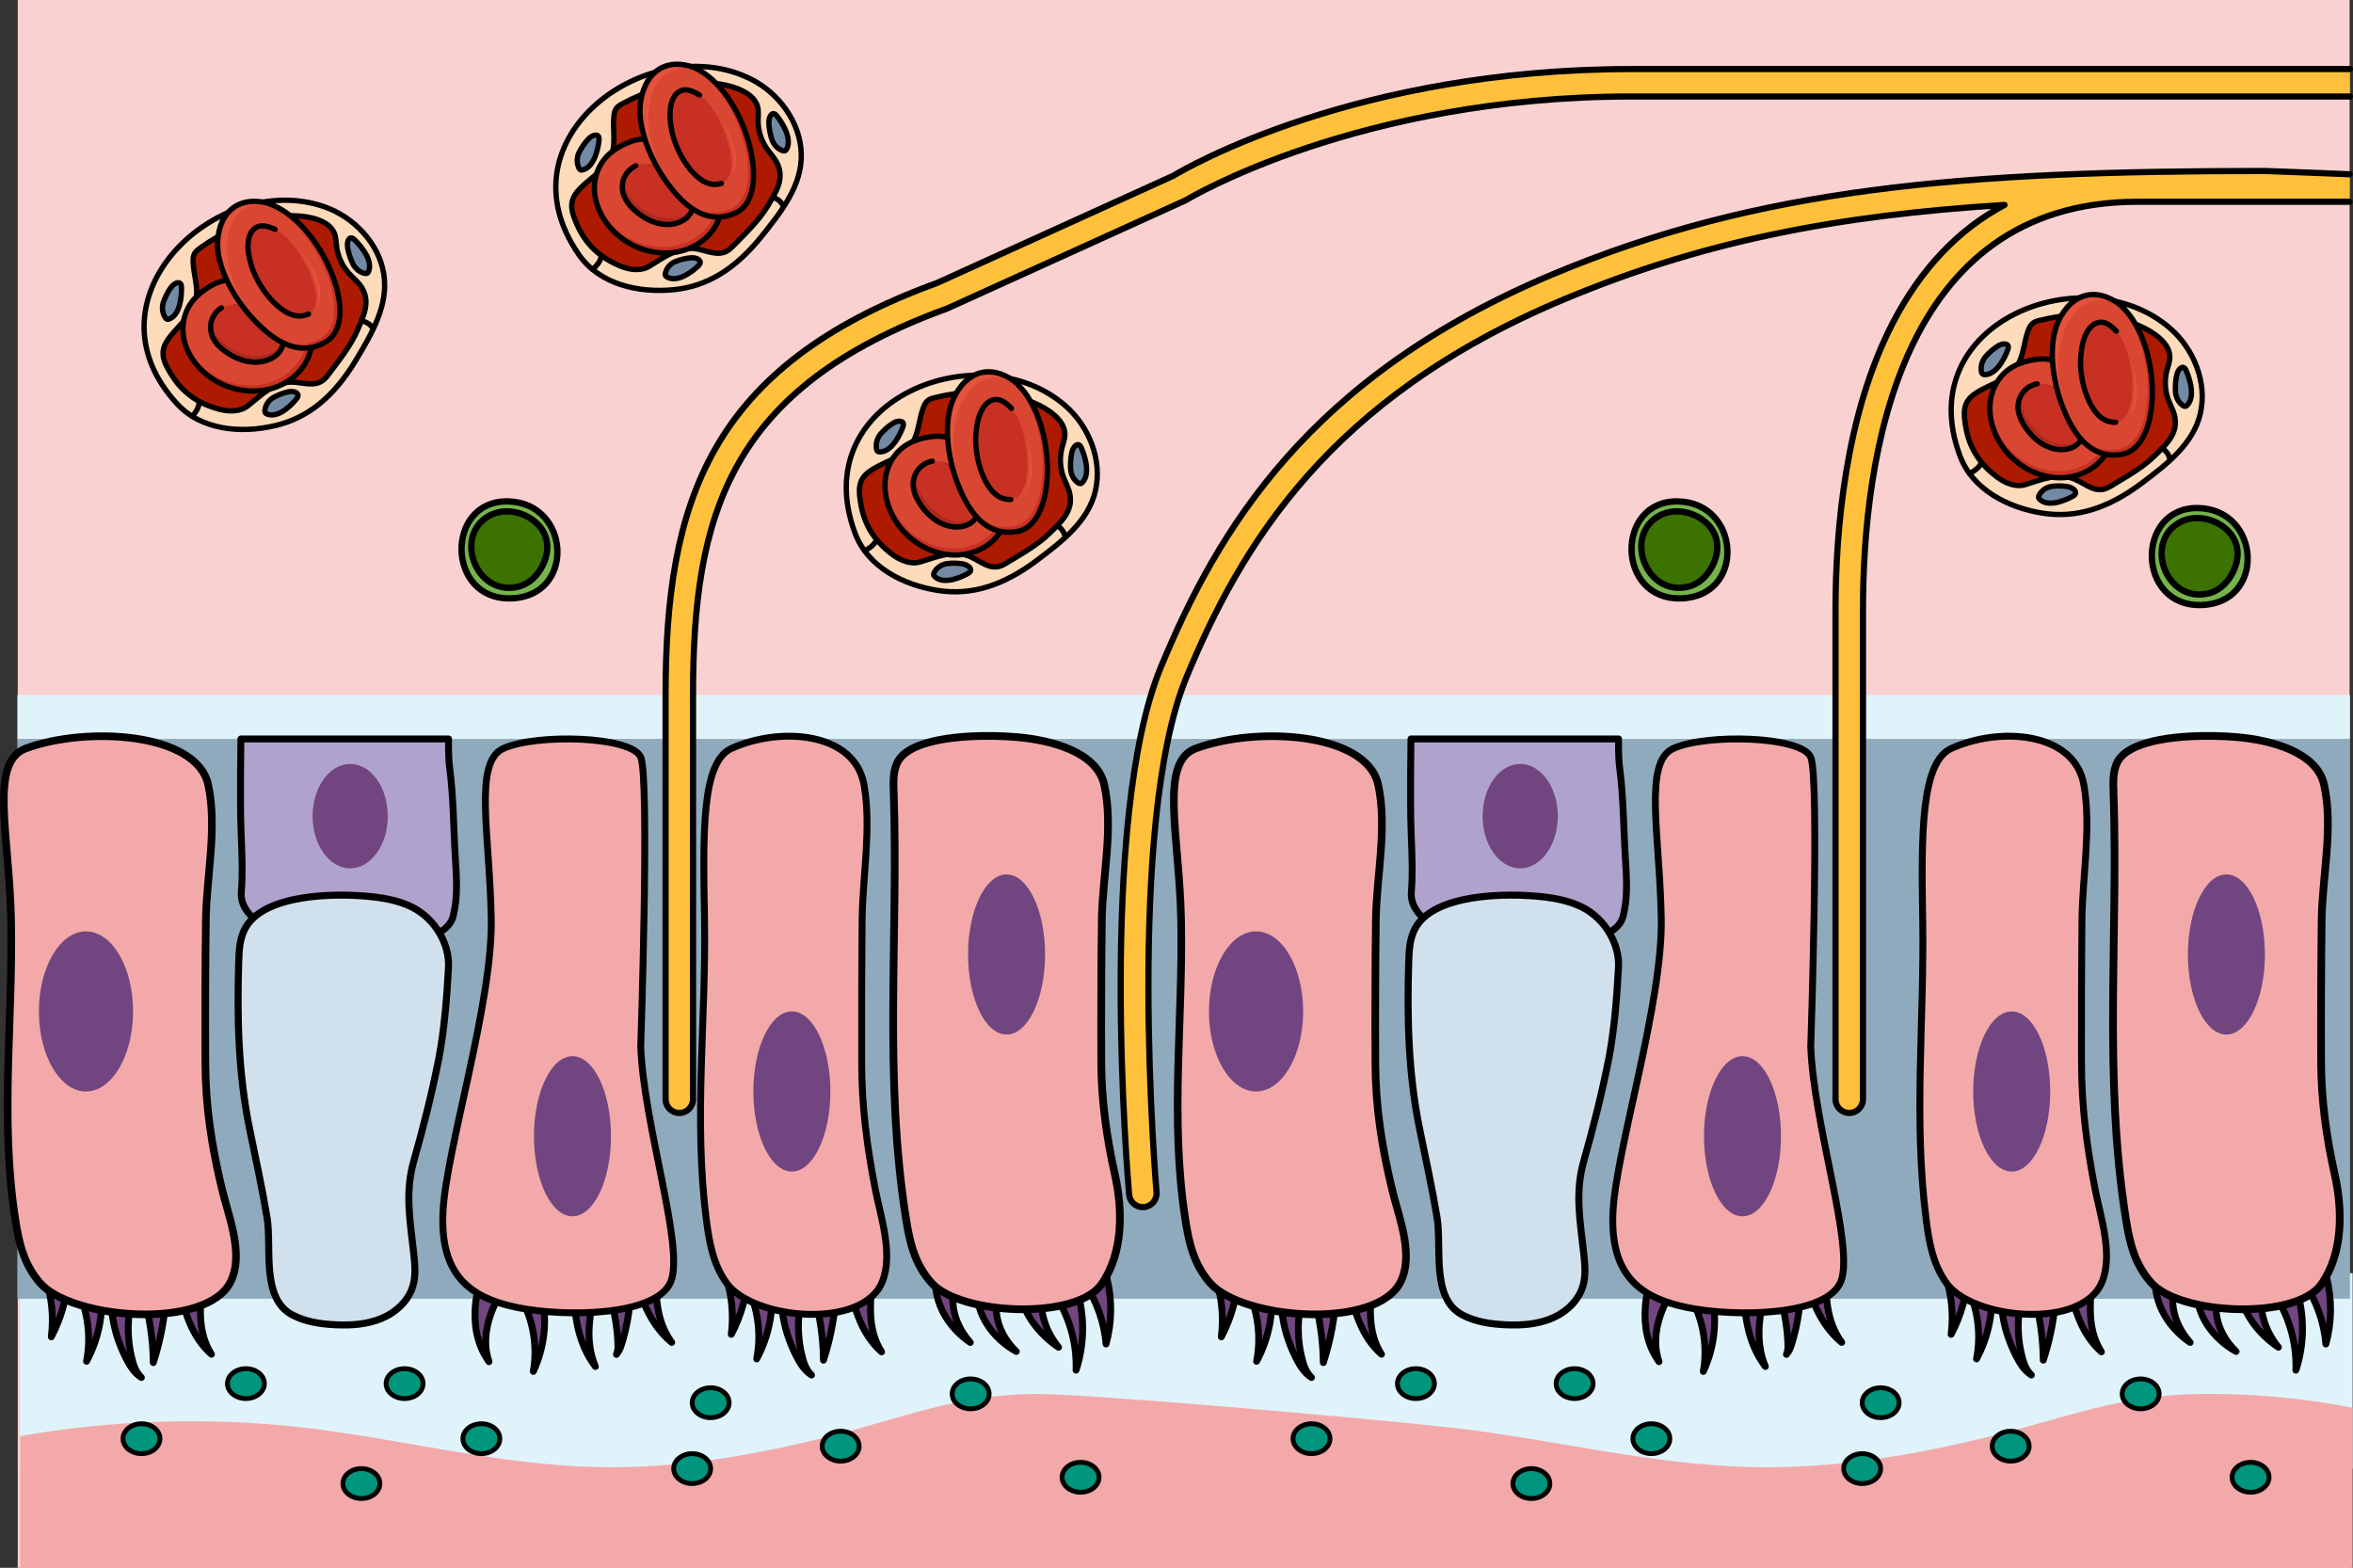 <?xml version="1.0" encoding="utf-8"?>
<!-- Generator: Adobe Illustrator 24.0.1, SVG Export Plug-In . SVG Version: 6.00 Build 0)  -->
<svg version="1.1" id="Camada_1" xmlns="http://www.w3.org/2000/svg" xmlns:xlink="http://www.w3.org/1999/xlink" x="0px" y="0px"
	 width="380.64px" height="253.63px" viewBox="0 0 380.64 253.63" enable-background="new 0 0 380.64 253.63" xml:space="preserve">
<rect x="0" y="0" width="380.64" height="253.63" fill="#333333" stroke="none"/>
<g>
	<rect x="2.87" fill="#F9D1D1" width="377.22" height="253.63"/>
	<rect x="3.26" y="205.96" fill="#E0F3FA" width="377.32" height="31.62"/>
	<path fill="#F3A9AA" d="M355.83,225.5c-12.77,0.16-21.9,3.91-33.23,6.71c-12.69,3.14-25.82,5.47-39.61,5.11
		c-16.65-0.44-32.42-4.65-48.83-6.44c-14.18-1.54-58.82-5.48-66.98-5.38c-12.45,0.16-21.35,3.91-32.41,6.71
		c-12.37,3.14-25.18,5.47-38.62,5.11c-16.23-0.44-31.61-4.65-47.62-6.44c-15.01-1.67-30.59-1.16-45.27,1.45v21.31h184.48h3.57
		h189.27v-25.9C372.59,226.17,364.2,225.39,355.83,225.5z"/>
	<rect x="2.82" y="112.43" fill="#E0F3FA" width="377.32" height="7.12"/>
	<rect x="2.82" y="119.54" fill="#8FAABC" width="377.32" height="90.56"/>
	<g>
		<g>
			<g>
				<g>
					
						<path fill="#714580" stroke="#000000" stroke-width="1.112" stroke-linecap="round" stroke-linejoin="round" stroke-miterlimit="10" d="
						M87.28,208.08c1.4,4.69,0.97,9.55-1.01,13.78c0.79-4.48-0.17-8.99-2.49-12.78c-0.46-0.75-0.08-1.65,0.85-2.02
						c0.92-0.37,2.04-0.06,2.5,0.68c0.06,0.1,0.11,0.2,0.14,0.31L87.28,208.08z"/>
					
						<path fill="#714580" stroke="#000000" stroke-width="1.112" stroke-linecap="round" stroke-linejoin="round" stroke-miterlimit="10" d="
						M80.84,209.59c-0.46,0.7-0.9,1.59-1.24,2.44c-0.34,0.87-0.61,1.76-0.79,2.67c-0.2,0.91-0.25,1.83-0.23,2.77
						c0.02,0.94,0.23,1.87,0.52,2.81c-0.57-0.84-1.1-1.73-1.43-2.68c-0.34-0.95-0.6-1.93-0.71-2.93c-0.12-1-0.15-2.01-0.09-3.02
						c0.07-1.03,0.19-1.99,0.5-3.1c0.23-0.82,1.23-1.33,2.24-1.14c1.01,0.18,1.64,0.99,1.41,1.81
						C80.98,209.34,80.92,209.47,80.84,209.59z"/>
					
						<path fill="#714580" stroke="#000000" stroke-width="1.112" stroke-linecap="round" stroke-linejoin="round" stroke-miterlimit="10" d="
						M96.52,208.18c-0.59,2.13-1.07,4.26-1.2,6.42c-0.13,2.15,0.1,4.35,0.99,6.46c-1.45-1.9-2.35-4.11-2.84-6.36
						c-0.5-2.26-0.63-4.57-0.64-6.83l0-0.01c-0.01-0.83,0.83-1.51,1.86-1.52c1.03,0,1.87,0.67,1.88,1.5
						C96.57,207.96,96.55,208.07,96.52,208.18z"/>
					
						<path fill="#714580" stroke="#000000" stroke-width="1.112" stroke-linecap="round" stroke-linejoin="round" stroke-miterlimit="10" d="
						M101.53,207.72c0.06,0.09,0.12,0.18,0.16,0.28l0.05,0.12l0.01,0.03l0.02,0.1l0.04,0.2l0.06,0.4c0.03,0.26,0.05,0.52,0.06,0.78
						c0.01,0.51-0.02,0.99-0.07,1.46c-0.09,0.92-0.23,1.84-0.4,2.75c-0.17,0.91-0.38,1.8-0.63,2.69c-0.27,0.86-0.45,1.82-1.11,2.57
						c0.37-0.85,0.22-1.74,0.19-2.64c-0.06-0.89-0.16-1.77-0.3-2.65c-0.14-0.88-0.31-1.75-0.53-2.6c-0.11-0.42-0.22-0.83-0.37-1.21
						c-0.07-0.19-0.15-0.37-0.24-0.54l-0.14-0.25l-0.07-0.12l-0.04-0.06l-0.01-0.01l0.03,0.09c0.03,0.07,0.07,0.14,0.12,0.2
						c-0.54-0.7-0.28-1.63,0.59-2.07C99.84,206.8,100.98,207.01,101.53,207.72z"/>
					
						<path fill="#714580" stroke="#000000" stroke-width="1.112" stroke-linecap="round" stroke-linejoin="round" stroke-miterlimit="10" d="
						M106.09,205.28c-0.02,2.07-0.02,4.1,0.29,6.1c0.31,1.99,0.96,3.98,2.28,5.78c-1.81-1.48-3.13-3.41-4.07-5.41
						c-0.95-2.01-1.58-4.1-2.18-6.13c-0.24-0.81,0.38-1.63,1.38-1.82s2.01,0.31,2.25,1.12
						C106.07,205.04,106.09,205.17,106.09,205.28z"/>
					
						<path fill="#714580" stroke="#000000" stroke-width="1.112" stroke-linecap="round" stroke-linejoin="round" stroke-miterlimit="10" d="
						M121.02,205.94c-0.15,3.5-1.11,6.87-2.72,9.92c0.42-3.3,0.06-6.57-0.97-9.6c-0.28-0.81,0.31-1.65,1.31-1.87
						c1-0.22,2.03,0.25,2.31,1.06c0.05,0.15,0.07,0.3,0.07,0.45L121.02,205.94z"/>
					
						<path fill="#714580" stroke="#000000" stroke-width="1.112" stroke-linecap="round" stroke-linejoin="round" stroke-miterlimit="10" d="
						M124.76,208.02c0.44,4.14-0.43,8.22-2.35,11.81c0.74-3.86,0.25-7.75-1.28-11.19c-0.35-0.79,0.16-1.65,1.13-1.94
						c0.97-0.28,2.04,0.13,2.39,0.92c0.05,0.12,0.09,0.25,0.1,0.37L124.76,208.02z"/>
					
						<path fill="#714580" stroke="#000000" stroke-width="1.112" stroke-linecap="round" stroke-linejoin="round" stroke-miterlimit="10" d="
						M130.09,208.58c-0.71,2.23-1.03,4.58-0.91,6.96c0.06,1.19,0.22,2.38,0.51,3.57c0.28,1.18,0.61,2.37,1.59,3.33
						c-1.21-0.77-1.9-1.98-2.48-3.11c-0.59-1.15-1.07-2.34-1.46-3.56c-0.76-2.45-1.08-5.02-0.92-7.62l0-0.01
						c0.05-0.83,0.93-1.47,1.95-1.43c1.03,0.04,1.82,0.75,1.77,1.58C130.14,208.38,130.12,208.49,130.09,208.58z"/>
					
						<path fill="#714580" stroke="#000000" stroke-width="1.112" stroke-linecap="round" stroke-linejoin="round" stroke-miterlimit="10" d="
						M135.29,208.8c-0.19,3.85-0.9,7.62-2.08,11.24c-0.05-3.74-0.6-7.43-1.62-10.97c-0.23-0.81,0.39-1.63,1.4-1.82
						c1.01-0.19,2.01,0.32,2.25,1.13c0.04,0.13,0.05,0.27,0.05,0.4L135.29,208.8z"/>
					
						<path fill="#714580" stroke="#000000" stroke-width="1.112" stroke-linecap="round" stroke-linejoin="round" stroke-miterlimit="10" d="
						M141.02,207.68c-0.15,1.9-0.29,3.76-0.13,5.61c0.15,1.84,0.62,3.69,1.72,5.4c-1.61-1.41-2.75-3.22-3.53-5.09
						c-0.79-1.88-1.28-3.82-1.75-5.71c-0.2-0.82,0.45-1.62,1.46-1.78c1.01-0.17,2,0.36,2.2,1.18
						C141.02,207.41,141.03,207.55,141.02,207.68z"/>
					
						<path fill="#714580" stroke="#000000" stroke-width="1.112" stroke-linecap="round" stroke-linejoin="round" stroke-miterlimit="10" d="
						M11.02,206.34c-0.15,3.5-1.11,6.87-2.72,9.92c0.42-3.3,0.06-6.57-0.97-9.6c-0.28-0.81,0.31-1.65,1.31-1.87
						c1-0.22,2.03,0.25,2.31,1.06c0.05,0.15,0.07,0.3,0.07,0.45L11.02,206.34z"/>
					
						<path fill="#714580" stroke="#000000" stroke-width="1.112" stroke-linecap="round" stroke-linejoin="round" stroke-miterlimit="10" d="
						M16.35,208.41c0.44,4.14-0.43,8.22-2.35,11.81c0.74-3.86,0.25-7.75-1.28-11.19c-0.35-0.79,0.16-1.65,1.13-1.94
						c0.97-0.28,2.04,0.13,2.39,0.92c0.05,0.12,0.09,0.25,0.1,0.37L16.35,208.41z"/>
					
						<path fill="#714580" stroke="#000000" stroke-width="1.112" stroke-linecap="round" stroke-linejoin="round" stroke-miterlimit="10" d="
						M21.68,208.98c-0.71,2.23-1.03,4.58-0.91,6.96c0.06,1.19,0.22,2.38,0.51,3.57c0.28,1.18,0.61,2.37,1.59,3.33
						c-1.21-0.77-1.9-1.98-2.48-3.11c-0.59-1.15-1.07-2.34-1.46-3.56c-0.76-2.45-1.08-5.02-0.92-7.62l0-0.01
						c0.05-0.83,0.93-1.47,1.95-1.43s1.82,0.75,1.77,1.58C21.74,208.77,21.71,208.88,21.68,208.98z"/>
					
						<path fill="#714580" stroke="#000000" stroke-width="1.112" stroke-linecap="round" stroke-linejoin="round" stroke-miterlimit="10" d="
						M26.88,209.19c-0.19,3.85-0.9,7.62-2.08,11.24c-0.05-3.74-0.6-7.43-1.62-10.97c-0.23-0.81,0.39-1.63,1.4-1.82
						c1.01-0.19,2.01,0.32,2.25,1.13c0.04,0.13,0.05,0.27,0.05,0.4L26.88,209.19z"/>
					
						<path fill="#714580" stroke="#000000" stroke-width="1.112" stroke-linecap="round" stroke-linejoin="round" stroke-miterlimit="10" d="
						M32.62,208.07c-0.15,1.9-0.29,3.76-0.13,5.61c0.15,1.84,0.62,3.69,1.72,5.4c-1.61-1.41-2.75-3.22-3.53-5.09
						c-0.79-1.88-1.28-3.82-1.75-5.71c-0.2-0.82,0.45-1.62,1.46-1.78c1.01-0.17,2,0.36,2.2,1.18
						C32.62,207.81,32.63,207.94,32.62,208.07z"/>
					
						<path fill="#714580" stroke="#000000" stroke-width="1.112" stroke-linecap="round" stroke-linejoin="round" stroke-miterlimit="10" d="
						M155.17,206.79c-0.48,0.31-0.82,1.13-0.94,2.07c-0.15,0.92-0.12,1.88,0.02,2.83c0.31,1.91,1.23,3.82,2.71,5.48
						c-1.93-1.32-3.51-3.08-4.5-5.09c-0.49-1.01-0.85-2.08-1.02-3.19c-0.15-1.07-0.29-2.39,0.65-3.79l0.18-0.26
						c0.51-0.75,1.67-1.03,2.6-0.62c0.93,0.41,1.27,1.35,0.77,2.11C155.53,206.51,155.36,206.67,155.17,206.79z"/>
					
						<path fill="#714580" stroke="#000000" stroke-width="1.112" stroke-linecap="round" stroke-linejoin="round" stroke-miterlimit="10" d="
						M161.66,208.69c-1.2,3.12-0.29,7.05,2.74,9.94c-3.85-2.14-6.55-6.04-6.41-10.37l0-0.06c0.03-0.84,0.89-1.5,1.92-1.48
						c1.04,0.02,1.85,0.72,1.83,1.56C161.74,208.42,161.71,208.57,161.66,208.69z"/>
					
						<path fill="#714580" stroke="#000000" stroke-width="1.112" stroke-linecap="round" stroke-linejoin="round" stroke-miterlimit="10" d="
						M168.59,208.85c-0.51,2.97,0.37,6.29,2.65,9.1c-3.19-2.14-5.58-5.33-6.35-9.01l-0.01-0.05c-0.17-0.83,0.52-1.61,1.54-1.75
						c1.02-0.14,1.99,0.42,2.17,1.25C168.61,208.54,168.62,208.7,168.59,208.85z"/>
					
						<path fill="#714580" stroke="#000000" stroke-width="1.112" stroke-linecap="round" stroke-linejoin="round" stroke-miterlimit="10" d="
						M174.12,208.33c1.4,4.48,1.34,9.1-0.05,13.32c0.16-4.36-1.09-8.63-3.43-12.28c-0.48-0.74-0.12-1.65,0.8-2.04
						s2.04-0.1,2.52,0.65c0.07,0.1,0.12,0.21,0.15,0.32L174.12,208.33z"/>
					
						<path fill="#714580" stroke="#000000" stroke-width="1.112" stroke-linecap="round" stroke-linejoin="round" stroke-miterlimit="10" d="
						M179.05,206.7c0.89,3.63,0.82,7.31-0.13,10.72c-0.29-3.49-1.48-6.83-3.38-9.74c-0.48-0.74-0.13-1.66,0.79-2.05
						c0.92-0.39,2.05-0.11,2.53,0.64c0.08,0.13,0.14,0.27,0.18,0.4L179.05,206.7z"/>
				</g>
			</g>
			
				<path fill="#F3A9AA" stroke="#000000" stroke-width="1.112" stroke-linecap="round" stroke-linejoin="round" stroke-miterlimit="10" d="
				M81.43,121.08c5.36-2.43,20.75-2.01,22.22,1.41c1.47,3.42,0,46.82,0,46.82c0.49,12.86,7.08,32.35,4.88,37.98
				c-2.2,5.63-17.09,5.83-24.91,4.22c-7.81-1.61-12.45-5.43-11.96-15.47c0.49-10.05,8.06-33.76,7.81-47.43
				C79.23,134.95,76.54,123.29,81.43,121.08z"/>
			<ellipse fill="#714580" cx="92.61" cy="183.81" rx="6.23" ry="12.95"/>
			
				<path fill="#F3A9AA" stroke="#000000" stroke-width="1.112" stroke-linecap="round" stroke-linejoin="round" stroke-miterlimit="10" d="
				M118.32,121.08c8.05-3.64,19.95-2.6,21.45,5.87c1.23,6.96-0.24,14.92-0.31,21.96c-0.07,7.67-0.09,15.34-0.07,23
				c0.02,7.14,0.83,13.38,2.18,20.37c0.87,4.5,2.95,10.5,1.18,15.01c-3.09,7.9-20.93,6.2-25.19,0.3c-2.24-3.09-2.85-6.76-3.3-10.32
				c-2.08-16.31,0-32.42-0.29-48.66C113.73,134.95,113.44,123.29,118.32,121.08z"/>
			<ellipse fill="#714580" cx="128.1" cy="176.57" rx="6.23" ry="12.95"/>
			
				<path fill="#F3A9AA" stroke="#000000" stroke-width="1.246" stroke-linecap="round" stroke-linejoin="round" stroke-miterlimit="10" d="
				M148.15,120.83c4.52-2.02,12.42-1.93,16.32-1.59c5.73,0.49,12.99,2.46,14.16,7.71c1.55,6.96-0.31,14.92-0.39,21.96
				c-0.09,7.67-0.12,15.34-0.09,23c0.03,6.07,0.86,12.1,2.2,18.06c1.26,5.62,1.43,12.64-2.15,17.77
				c-4.12,5.89-22.81,4.98-27.47-0.16c-2.81-3.09-3.58-6.76-4.15-10.32c-3.67-22.96-1.22-46.06-2.01-69.09
				c-0.05-1.52-0.11-3.07,0.45-4.51C145.49,122.43,146.63,121.51,148.15,120.83z"/>
			
				<path fill="#F3A9AA" stroke="#000000" stroke-width="1.23" stroke-linecap="round" stroke-linejoin="round" stroke-miterlimit="10" d="
				M4.17,121.08c9.85-3.64,27.67-2.6,29.51,5.87c1.51,6.96-0.3,14.92-0.38,21.96c-0.09,7.67-0.12,15.34-0.08,23
				c0.03,7.14,1.01,13.38,2.67,20.37c1.07,4.5,3.6,10.5,1.45,15.01c-3.78,7.9-25.6,6.2-30.82,0.3c-2.74-3.09-3.49-6.76-4.04-10.32
				c-2.54-16.31-0.33-32.42-0.69-48.66C1.49,134.95-1.8,123.29,4.17,121.08z"/>
			<ellipse fill="#714580" cx="162.83" cy="154.41" rx="6.23" ry="12.95"/>
			
				<path fill="#AFA2CD" stroke="#000000" stroke-width="1.112" stroke-linecap="round" stroke-linejoin="round" stroke-miterlimit="10" d="
				M39.05,135.85c0.11,2.84,0.22,5.67-0.01,8.46c-0.17,1.99,1.12,3.82,3.04,5c2.51,1.54,4.63,0.73,7.52,0.35
				c2.71-0.36,5.56-0.08,8.08,0.79c1.29,0.45,2.5,1.04,3.82,1.43c3.81,1.1,10.85,0.07,11.8-3.65c0.77-3,0.57-6.1,0.38-9.16
				c-0.32-4.98-0.3-9.98-0.95-14.94c-0.23-1.73-0.17-4.59-0.17-4.59H38.97c0,0-0.15,10.48,0.01,14.47
				C39,134.62,39.03,135.23,39.05,135.85z"/>
			<ellipse fill="#714580" cx="56.65" cy="132.03" rx="6.08" ry="8.44"/>
			
				<path fill="#D0E0ED" stroke="#000000" stroke-width="1.137" stroke-linecap="round" stroke-linejoin="round" stroke-miterlimit="10" d="
				M58.07,214.21c1.24-0.15,2.46-0.43,3.62-0.91c2.34-0.97,4.4-2.85,5.11-5.28c0.5-1.71,0.31-3.53,0.12-5.29
				c-0.58-5.3-1.44-9.82,0.02-14.93c1.56-5.46,2.97-11.11,4.07-16.68c0.9-4.79,1.27-9.8,1.54-14.6c0.21-3.71-2.1-7.87-5.89-9.77
				c-1.92-0.96-4.14-1.42-6.35-1.67c-5.95-0.67-17.44-0.5-20.57,4.96c-0.96,1.67-1.06,3.59-1.12,5.44
				c-0.28,9.1-0.09,18.08,1.74,27.06c0.98,4.82,2.05,9.63,2.85,14.49c0.78,4.71-1.02,12.98,4.05,15.67c2.13,1.13,4.58,1.5,6.98,1.61
				C55.5,214.37,56.8,214.36,58.07,214.21z"/>
			<ellipse fill="#714580" cx="13.91" cy="163.62" rx="7.62" ry="12.95"/>
		</g>
		
			<ellipse fill="#00957D" stroke="#000000" stroke-width="0.778" stroke-linecap="round" stroke-linejoin="round" stroke-miterlimit="10" cx="135.99" cy="233.95" rx="2.99" ry="2.42"/>
		
			<ellipse fill="#00957D" stroke="#000000" stroke-width="0.778" stroke-linecap="round" stroke-linejoin="round" stroke-miterlimit="10" cx="111.97" cy="237.58" rx="2.99" ry="2.42"/>
		
			<ellipse fill="#00957D" stroke="#000000" stroke-width="0.778" stroke-linecap="round" stroke-linejoin="round" stroke-miterlimit="10" cx="58.46" cy="240" rx="2.99" ry="2.42"/>
		
			<ellipse fill="#00957D" stroke="#000000" stroke-width="0.778" stroke-linecap="round" stroke-linejoin="round" stroke-miterlimit="10" cx="77.87" cy="232.74" rx="2.99" ry="2.42"/>
		
			<ellipse fill="#00957D" stroke="#000000" stroke-width="0.778" stroke-linecap="round" stroke-linejoin="round" stroke-miterlimit="10" cx="39.78" cy="223.83" rx="2.99" ry="2.42"/>
		
			<ellipse fill="#00957D" stroke="#000000" stroke-width="0.778" stroke-linecap="round" stroke-linejoin="round" stroke-miterlimit="10" cx="65.45" cy="223.83" rx="2.99" ry="2.42"/>
		
			<ellipse fill="#00957D" stroke="#000000" stroke-width="0.778" stroke-linecap="round" stroke-linejoin="round" stroke-miterlimit="10" cx="114.96" cy="226.92" rx="2.99" ry="2.42"/>
		
			<ellipse fill="#00957D" stroke="#000000" stroke-width="0.778" stroke-linecap="round" stroke-linejoin="round" stroke-miterlimit="10" cx="157.02" cy="225.49" rx="2.99" ry="2.42"/>
		
			<ellipse fill="#00957D" stroke="#000000" stroke-width="0.778" stroke-linecap="round" stroke-linejoin="round" stroke-miterlimit="10" cx="174.8" cy="238.98" rx="2.99" ry="2.42"/>
		
			<ellipse fill="#00957D" stroke="#000000" stroke-width="0.778" stroke-linecap="round" stroke-linejoin="round" stroke-miterlimit="10" cx="22.89" cy="232.74" rx="2.99" ry="2.42"/>
		<g>
			
				<path fill="#75B34B" stroke="#000000" stroke-width="1.025" stroke-linecap="round" stroke-linejoin="round" stroke-miterlimit="10" d="
				M82.67,96.8c10.5-0.3,9.66-15.49-0.52-15.69C72.04,80.92,72.12,97.1,82.67,96.8z"/>
			
				<path fill="#3B7200" stroke="#000000" stroke-width="1.025" stroke-linecap="round" stroke-linejoin="round" stroke-miterlimit="10" d="
				M83.84,94.91c1.4-0.34,2.57-1.29,3.36-2.45c1.82-2.67,1.94-5.88-0.66-8.07c-1.96-1.66-4.98-2.23-7.3-1.01
				C73.29,86.51,76.92,96.57,83.84,94.91z"/>
		</g>
		<g>
			
				<path fill="#FEDBBB" stroke="#000000" stroke-width="0.86" stroke-linecap="round" stroke-linejoin="round" stroke-miterlimit="10" d="
				M28.58,65.26c3.97,4.36,10.39,4.89,15.91,3.6c5.3-1.24,9.51-4.65,13.06-10.56c2.57-4.28,5.35-8.94,4.53-14
				c-0.82-5.03-4.9-9.21-9.6-10.85C35.26,27.44,13,48.17,28.58,65.26z"/>
			
				<path fill="#AE1A00" stroke="#000000" stroke-width="0.86" stroke-linecap="round" stroke-linejoin="round" stroke-miterlimit="10" d="
				M52.26,61.52c0.25-0.19,0.49-0.43,0.72-0.74c1.71-2.3,3.76-4.78,4.88-7.44c0.93-2.21,2.13-4.53,0.62-6.89
				c-0.56-0.88-1.41-1.52-2.1-2.3c-1.03-1.17-1.72-2.66-1.92-4.21c-0.1-0.74-0.09-1.5-0.37-2.2c-0.34-0.83-1.05-1.45-1.83-1.84
				c-2.23-1.12-5.27-1.13-7.65-0.85c-4.36,0.5-8.75,2.54-12.27,5.1c-0.34,0.25-0.68,0.52-0.88,0.89c-0.2,0.38-0.23,0.84-0.22,1.28
				c0.05,2.04,0.87,4.1,0.48,6.09c-0.28,1.42-1.17,2.62-2.11,3.67c-0.94,1.06-1.98,2.04-2.71,3.28c-1.08,1.85-0.33,3.33,0.7,5.04
				c1.87,3.12,4.47,4.92,7.89,5.81c1.55,0.41,3.35,0.44,4.64-0.58c1.1-0.87,2.13-1.83,3.31-2.59c1.18-0.75,2.54-1.29,3.94-1.22
				C49.19,61.92,50.87,62.56,52.26,61.52z"/>
			<g>
				<g>
					<g>
						<path fill-rule="evenodd" clip-rule="evenodd" fill="#D94732" d="M42.33,46.64c-2.69-1.09-5.02-1.95-7.58-0.74
							c-2.07,1.05-4.06,2.63-4.82,5.1c-1.73,5.49,3.32,11.72,10.14,12.23c6.81,0.51,11.05-4.85,10.26-9.06
							C49.18,50.31,47.54,49.14,42.33,46.64L42.33,46.64z"/>
						<path fill-rule="evenodd" clip-rule="evenodd" fill="#C83024" d="M49.94,54.34c-0.46-1.35-0.87-2.35-1.59-3.21
							c0.51,0.72,0.78,1.52,1.12,2.56c0.76,4.03-3.37,9.12-9.78,8.61c-3.36-0.19-6.3-1.9-8.08-4.27c1.75,2.59,4.85,4.68,8.55,4.92
							C46.58,63.46,50.66,58.31,49.94,54.34L49.94,54.34z"/>
						<path fill-rule="evenodd" clip-rule="evenodd" fill="#C83024" d="M45,52.66c2.76,4.14-2.13,7.6-7.31,4.86
							c-5.18-2.74-3.67-6.56-1.87-7.7C38.15,48.28,43.21,50.29,45,52.66L45,52.66z"/>
						<path fill-rule="evenodd" clip-rule="evenodd" fill="#AE291D" d="M45.75,55.1c-0.79,2.29-4.2,3.44-7.91,1.5
							c-2.75-1.45-3.61-3.22-3.54-4.68c-0.51,1.69,0.04,3.88,3.39,5.59C41.81,59.75,45.73,58.03,45.75,55.1L45.75,55.1z"/>
						<path fill-rule="evenodd" clip-rule="evenodd" fill="#AE291D" d="M43.76,51.3c-1.55-1.46-4.75-2.38-6.39-1.97
							C38.84,49.54,41.92,50.16,43.76,51.3L43.76,51.3z"/>
						
							<path fill="none" stroke="#000000" stroke-width="0.86" stroke-linecap="round" stroke-linejoin="round" stroke-miterlimit="10" d="
							M35.81,49.8L35.81,49.8c-0.9,0.57-1.79,1.73-1.74,3.2c0.01,1.29,0.64,3.02,3.6,4.62c3.22,1.69,6.11,0.94,7.39-0.52
							c1.06-1.19,0.99-2.84-0.06-4.46l0,0"/>
						
							<path fill="none" stroke="#000000" stroke-width="0.86" stroke-linecap="round" stroke-linejoin="round" stroke-miterlimit="10" d="
							M42.33,46.64c-2.69-1.09-5.02-1.95-7.58-0.74c-2.07,1.05-4.06,2.63-4.82,5.1c-1.73,5.49,3.32,11.72,10.14,12.23
							c6.81,0.51,11.05-4.85,10.26-9.06C49.18,50.31,47.54,49.14,42.33,46.64L42.33,46.64z"/>
					</g>
					<g>
						<path fill-rule="evenodd" clip-rule="evenodd" fill="#D94732" d="M43.12,32.8c-4.77-1.1-7.57,1.65-7.9,6.04
							c-0.33,4.4,2.87,10.11,6.87,13.91c4.73,4.52,8.32,4.06,10.91,2.34C58.5,51.26,51.76,35.42,43.12,32.8L43.12,32.8z"/>
						<path fill-rule="evenodd" clip-rule="evenodd" fill="#C83024" d="M43.78,33.4c7.77,3.64,13.38,17.65,8.41,21.12
							c-1.7,1.1-3.67,1.65-6.2,0.73c2.87,1.32,5.09,0.72,6.83-0.45C58.08,51.21,51.87,36.46,43.78,33.4L43.78,33.4z"/>
						<path opacity="0.4" fill-rule="evenodd" clip-rule="evenodd" fill="#F9654C" d="M42.21,52.27c-3.87-3.63-5.82-8.98-5.52-13.11
							c0.29-3.27,1.94-5.74,4.91-6.08c-3.61-0.13-5.63,2.41-5.91,6.07C35.36,43.34,38.34,48.64,42.21,52.27L42.21,52.27L42.21,52.27
							z"/>
						<path fill-rule="evenodd" clip-rule="evenodd" fill="#C83024" d="M49.95,50.8c-3.51,1.56-8.13-4.04-9.28-8.16
							c-1.16-4.12,0.13-7.38,3.85-5.56C48.66,39.15,53.45,49.04,49.95,50.8L49.95,50.8z"/>
						<path opacity="0.4" fill-rule="evenodd" clip-rule="evenodd" fill="#F9654C" d="M48.44,40.57c1.48,1.83,4.25,7.1,2.61,9.56
							C52.02,48.53,52.82,45.64,48.44,40.57L48.44,40.57z"/>
						
							<path fill-rule="evenodd" clip-rule="evenodd" fill="none" stroke="#000000" stroke-width="0.86" stroke-linecap="round" stroke-linejoin="round" stroke-miterlimit="10" d="
							M44.51,37.1L44.51,37.1c-1.35-0.61-2.47-0.79-3.24-0.19l0,0c-1.21,0.81-1.5,3.03-0.7,5.7c0.73,2.82,3.19,6.56,5.98,8.02
							c1.22,0.63,2.34,0.62,3.36,0.17l0,0"/>
						
							<path fill="none" stroke="#000000" stroke-width="0.86" stroke-linecap="round" stroke-linejoin="round" stroke-miterlimit="10" d="
							M43.12,32.81c-4.77-1.1-7.57,1.65-7.9,6.04c-0.33,4.4,2.87,10.11,6.87,13.91c4.73,4.52,8.32,4.06,10.91,2.34
							C58.5,51.28,51.77,35.44,43.12,32.81L43.12,32.81z"/>
					</g>
				</g>
				
					<path fill="#738AA5" stroke="#000000" stroke-width="0.86" stroke-linecap="round" stroke-linejoin="round" stroke-miterlimit="10" d="
					M42.85,66.37c-0.01,0.12-0.01,0.25,0.04,0.36c0.08,0.15,0.24,0.23,0.4,0.29c1.05,0.34,2.15-0.19,3.01-0.86
					c0.62-0.48,1.18-1.03,1.67-1.65c0.15-0.19,0.31-0.43,0.23-0.67c-0.05-0.14-0.17-0.25-0.29-0.32c-0.41-0.24-0.9-0.22-1.35-0.12
					c-0.75,0.16-1.66,0.52-2.32,0.9C43.49,64.72,42.95,65.48,42.85,66.37z"/>
				
					<path fill="#738AA5" stroke="#000000" stroke-width="0.86" stroke-linecap="round" stroke-linejoin="round" stroke-miterlimit="10" d="
					M26.72,51.36c0.07,0.1,0.15,0.21,0.26,0.26c0.15,0.07,0.32,0.02,0.47-0.04c0.99-0.43,1.48-1.59,1.7-2.68
					c0.16-0.79,0.23-1.6,0.21-2.41c-0.01-0.25-0.04-0.54-0.25-0.68c-0.12-0.08-0.28-0.08-0.42-0.06c-0.45,0.09-0.81,0.44-1.08,0.81
					c-0.45,0.62-0.9,1.52-1.16,2.26C26.16,49.65,26.24,50.6,26.72,51.36z"/>
				
					<path fill="#738AA5" stroke="#000000" stroke-width="0.86" stroke-linecap="round" stroke-linejoin="round" stroke-miterlimit="10" d="
					M59.02,44.23c0.12,0.02,0.24,0.04,0.35-0.01c0.15-0.06,0.23-0.23,0.29-0.38c0.36-1.05-0.12-2.24-0.75-3.18
					c-0.45-0.68-0.97-1.31-1.55-1.87c-0.18-0.17-0.41-0.36-0.64-0.3c-0.14,0.03-0.25,0.15-0.32,0.27c-0.24,0.4-0.23,0.91-0.15,1.39
					c0.13,0.78,0.46,1.76,0.81,2.48C57.44,43.43,58.16,44.05,59.02,44.23z"/>
				
					<path fill="none" stroke="#000000" stroke-width="0.86" stroke-linecap="round" stroke-linejoin="round" stroke-miterlimit="10" d="
					M31.13,67.37c0.49-0.68,0.99-1.3,1.08-2.16"/>
				
					<path fill="none" stroke="#000000" stroke-width="0.86" stroke-linecap="round" stroke-linejoin="round" stroke-miterlimit="10" d="
					M58.47,51.92c0.97,0.13,1.56,0.76,1.69,0.98"/>
			</g>
		</g>
		<g>
			
				<path fill="#FEDBBB" stroke="#000000" stroke-width="0.86" stroke-linecap="round" stroke-linejoin="round" stroke-miterlimit="10" d="
				M138.31,86.22c2.05,5.53,7.81,8.42,13.41,9.3c5.38,0.84,10.56-0.75,16.06-4.9c3.98-3,8.31-6.29,9.44-11.29
				c1.12-4.97-1.09-10.37-4.84-13.66C158.67,53.65,130.26,64.54,138.31,86.22z"/>
			
				<path fill="#AE1A00" stroke="#000000" stroke-width="0.86" stroke-linecap="round" stroke-linejoin="round" stroke-miterlimit="10" d="
				M161.67,91.62c0.3-0.08,0.62-0.22,0.95-0.42c2.44-1.49,5.27-3.02,7.31-5.07c1.69-1.7,3.67-3.41,3.15-6.16
				c-0.19-1.02-0.74-1.94-1.09-2.91c-0.52-1.47-0.59-3.11-0.2-4.62c0.19-0.72,0.48-1.43,0.48-2.18c0-0.89-0.43-1.74-1.01-2.4
				c-1.65-1.88-4.46-3.02-6.77-3.66c-4.23-1.17-9.06-0.92-13.29,0.13c-0.41,0.1-0.82,0.22-1.15,0.5c-0.33,0.28-0.52,0.69-0.68,1.1
				c-0.72,1.91-0.73,4.13-1.84,5.83c-0.8,1.21-2.06,1.99-3.33,2.62c-1.27,0.63-2.61,1.15-3.74,2.03c-1.7,1.31-1.55,2.97-1.24,4.94
				c0.56,3.59,2.3,6.23,5.14,8.35c1.28,0.95,2.94,1.67,4.52,1.2c1.34-0.4,2.66-0.9,4.04-1.16s2.84-0.25,4.11,0.35
				C158.67,90.84,159.99,92.07,161.67,91.62z"/>
			<g>
				<g>
					<g>
						<path fill-rule="evenodd" clip-rule="evenodd" fill="#D94732" d="M158.03,74.1c-2.09-2.02-3.92-3.69-6.75-3.52
							c-2.32,0.2-4.76,0.92-6.38,2.92c-3.65,4.44-1.31,12.11,4.82,15.13c6.13,3.03,12.06-0.36,12.9-4.56
							C163.01,80.08,161.93,78.37,158.03,74.1L158.03,74.1z"/>
						<path fill-rule="evenodd" clip-rule="evenodd" fill="#C83024" d="M162.21,84.09c0.08-1.43,0.07-2.51-0.27-3.58
							c0.21,0.86,0.16,1.7,0.08,2.8c-0.8,4.02-6.54,7.19-12.29,4.32c-3.04-1.44-5.13-4.12-5.9-6.98c0.65,3.06,2.75,6.16,6.09,7.76
							C155.67,91.29,161.39,88.04,162.21,84.09L162.21,84.09z"/>
						<path fill-rule="evenodd" clip-rule="evenodd" fill="#C83024" d="M158.26,80.68c1,4.87-4.82,6.24-8.6,1.77
							c-3.77-4.48-0.95-7.46,1.15-7.84C153.54,74.05,157.49,77.82,158.26,80.68L158.26,80.68z"/>
						<path fill-rule="evenodd" clip-rule="evenodd" fill="#AE291D" d="M158.04,83.23c-1.59,1.83-5.19,1.62-7.9-1.58
							c-2.01-2.38-2.14-4.34-1.53-5.66c-1.11,1.37-1.41,3.61,1.05,6.45C152.64,86.06,156.92,85.93,158.04,83.23L158.04,83.23z"/>
						<path fill-rule="evenodd" clip-rule="evenodd" fill="#AE291D" d="M157.61,78.96c-0.89-1.93-3.51-3.99-5.19-4.21
							C153.71,75.49,156.34,77.21,157.61,78.96L157.61,78.96z"/>
						
							<path fill="none" stroke="#000000" stroke-width="0.86" stroke-linecap="round" stroke-linejoin="round" stroke-miterlimit="10" d="
							M150.81,74.6L150.81,74.6c-1.05,0.19-2.3,0.94-2.82,2.32c-0.47,1.2-0.53,3.04,1.61,5.63c2.35,2.78,5.31,3.16,7.04,2.29
							c1.43-0.71,1.99-2.26,1.62-4.16l0,0"/>
						
							<path fill="none" stroke="#000000" stroke-width="0.86" stroke-linecap="round" stroke-linejoin="round" stroke-miterlimit="10" d="
							M158.03,74.1c-2.09-2.02-3.92-3.69-6.75-3.52c-2.32,0.2-4.76,0.92-6.38,2.92c-3.65,4.44-1.31,12.11,4.82,15.13
							c6.13,3.03,12.06-0.36,12.9-4.56C163.01,80.08,161.93,78.37,158.03,74.1L158.03,74.1z"/>
					</g>
					<g>
						<path fill-rule="evenodd" clip-rule="evenodd" fill="#D94732" d="M163.95,61.57c-4.01-2.8-7.64-1.31-9.59,2.64
							c-1.95,3.95-1.13,10.45,1.16,15.47c2.7,5.96,6.2,6.88,9.24,6.25C171.29,84.44,170.98,67.23,163.95,61.57L163.95,61.57z"/>
						<path fill-rule="evenodd" clip-rule="evenodd" fill="#C83024" d="M164.34,62.37c5.85,6.29,5.79,21.38-0.11,22.73
							c-1.99,0.38-4.02,0.16-6.02-1.64c2.17,2.3,4.45,2.57,6.5,2.14C170.93,84.24,170.69,68.23,164.34,62.37L164.34,62.37z"/>
						<path opacity="0.4" fill-rule="evenodd" clip-rule="evenodd" fill="#F9654C" d="M155.82,79.28
							c-2.23-4.81-2.03-10.51-0.21-14.22c1.49-2.92,3.95-4.59,6.83-3.8c-3.3-1.47-6.12,0.12-7.75,3.41
							C152.81,68.44,153.59,74.47,155.82,79.28L155.82,79.28L155.82,79.28z"/>
						<path fill-rule="evenodd" clip-rule="evenodd" fill="#C83024" d="M163.54,80.81c-3.84,0.13-6.02-6.79-5.55-11.05
							c0.47-4.26,2.88-6.79,5.65-3.71C166.71,69.53,167.44,80.5,163.54,80.81L163.54,80.81z"/>
						<path opacity="0.4" fill-rule="evenodd" clip-rule="evenodd" fill="#F9654C" d="M165.97,70.76c0.69,2.25,1.29,8.17-1.16,9.84
							C166.31,79.49,168.14,77.11,165.97,70.76L165.97,70.76z"/>
						
							<path fill-rule="evenodd" clip-rule="evenodd" fill="none" stroke="#000000" stroke-width="0.86" stroke-linecap="round" stroke-linejoin="round" stroke-miterlimit="10" d="
							M163.63,66.07L163.63,66.07c-1.02-1.07-2-1.66-2.93-1.39l0,0c-1.43,0.3-2.53,2.25-2.78,5.03c-0.38,2.88,0.5,7.28,2.54,9.68
							c0.9,1.04,1.94,1.45,3.05,1.42l0,0"/>
						
							<path fill="none" stroke="#000000" stroke-width="0.86" stroke-linecap="round" stroke-linejoin="round" stroke-miterlimit="10" d="
							M163.95,61.58c-4.01-2.8-7.64-1.31-9.59,2.64c-1.95,3.95-1.13,10.45,1.16,15.47c2.7,5.96,6.2,6.88,9.24,6.25
							C171.29,84.46,170.98,67.25,163.95,61.58L163.95,61.58z"/>
					</g>
				</g>
				
					<path fill="#738AA5" stroke="#000000" stroke-width="0.86" stroke-linecap="round" stroke-linejoin="round" stroke-miterlimit="10" d="
					M151.13,92.59c-0.06,0.11-0.11,0.23-0.1,0.35c0.01,0.17,0.13,0.31,0.26,0.41c0.84,0.71,2.07,0.63,3.11,0.33
					c0.75-0.21,1.48-0.52,2.17-0.9c0.21-0.12,0.45-0.29,0.46-0.54c0.01-0.15-0.06-0.29-0.15-0.41c-0.29-0.37-0.76-0.54-1.21-0.62
					c-0.75-0.13-1.74-0.14-2.49-0.03C152.34,91.3,151.56,91.8,151.13,92.59z"/>
				
					<path fill="#738AA5" stroke="#000000" stroke-width="0.86" stroke-linecap="round" stroke-linejoin="round" stroke-miterlimit="10" d="
					M141.79,72.64c0.02,0.12,0.06,0.25,0.14,0.33c0.11,0.12,0.29,0.14,0.45,0.14c1.08-0.03,1.96-0.92,2.58-1.85
					c0.44-0.67,0.81-1.4,1.09-2.16c0.09-0.24,0.16-0.52,0.02-0.73c-0.08-0.12-0.23-0.18-0.37-0.21c-0.45-0.09-0.91,0.1-1.3,0.35
					c-0.66,0.41-1.41,1.07-1.92,1.66C141.91,70.84,141.63,71.75,141.79,72.64z"/>
				
					<path fill="#738AA5" stroke="#000000" stroke-width="0.86" stroke-linecap="round" stroke-linejoin="round" stroke-miterlimit="10" d="
					M174.41,78.12c0.1,0.07,0.21,0.13,0.33,0.12c0.16,0,0.3-0.12,0.41-0.25c0.73-0.84,0.72-2.12,0.5-3.23
					c-0.16-0.8-0.41-1.58-0.73-2.32c-0.1-0.23-0.25-0.48-0.49-0.52c-0.14-0.02-0.28,0.05-0.4,0.13c-0.37,0.28-0.56,0.76-0.66,1.23
					c-0.17,0.78-0.23,1.81-0.18,2.6C173.25,76.78,173.68,77.63,174.41,78.12z"/>
				
					<path fill="none" stroke="#000000" stroke-width="0.86" stroke-linecap="round" stroke-linejoin="round" stroke-miterlimit="10" d="
					M139.88,89.13c0.71-0.45,1.41-0.84,1.81-1.6"/>
				
					<path fill="none" stroke="#000000" stroke-width="0.86" stroke-linecap="round" stroke-linejoin="round" stroke-miterlimit="10" d="
					M171.02,85.04c0.86,0.48,1.16,1.29,1.2,1.54"/>
			</g>
		</g>
	</g>
	<g>
		<g>
			<g>
				<g>
					
						<path fill="#714580" stroke="#000000" stroke-width="1.112" stroke-linecap="round" stroke-linejoin="round" stroke-miterlimit="10" d="
						M276.55,208.08c1.4,4.69,0.97,9.55-1.01,13.78c0.79-4.48-0.17-8.99-2.49-12.78c-0.46-0.75-0.08-1.65,0.85-2.02
						c0.92-0.37,2.04-0.06,2.5,0.68c0.06,0.1,0.11,0.2,0.14,0.31L276.55,208.08z"/>
					
						<path fill="#714580" stroke="#000000" stroke-width="1.112" stroke-linecap="round" stroke-linejoin="round" stroke-miterlimit="10" d="
						M270.11,209.59c-0.46,0.7-0.9,1.59-1.24,2.44c-0.34,0.87-0.61,1.76-0.79,2.67c-0.2,0.91-0.25,1.83-0.23,2.77
						c0.02,0.94,0.23,1.87,0.52,2.81c-0.57-0.84-1.1-1.73-1.43-2.68c-0.34-0.95-0.6-1.93-0.71-2.93c-0.12-1-0.15-2.01-0.09-3.02
						c0.07-1.03,0.19-1.99,0.5-3.1c0.23-0.82,1.23-1.33,2.24-1.14c1.01,0.18,1.64,0.99,1.41,1.81
						C270.25,209.34,270.19,209.47,270.11,209.59z"/>
					
						<path fill="#714580" stroke="#000000" stroke-width="1.112" stroke-linecap="round" stroke-linejoin="round" stroke-miterlimit="10" d="
						M285.79,208.18c-0.59,2.13-1.07,4.26-1.2,6.42c-0.13,2.15,0.1,4.35,0.99,6.46c-1.45-1.9-2.35-4.11-2.84-6.36
						c-0.5-2.26-0.63-4.57-0.64-6.83l0-0.01c-0.01-0.83,0.83-1.51,1.86-1.52c1.03,0,1.87,0.67,1.88,1.5
						C285.84,207.96,285.82,208.07,285.79,208.18z"/>
					
						<path fill="#714580" stroke="#000000" stroke-width="1.112" stroke-linecap="round" stroke-linejoin="round" stroke-miterlimit="10" d="
						M290.8,207.72c0.06,0.09,0.12,0.18,0.16,0.28l0.05,0.12l0.01,0.03l0.02,0.1l0.04,0.2l0.06,0.4c0.03,0.26,0.05,0.52,0.06,0.78
						c0.01,0.51-0.02,0.99-0.07,1.46c-0.09,0.92-0.23,1.84-0.4,2.75c-0.17,0.91-0.38,1.8-0.63,2.69c-0.27,0.86-0.45,1.82-1.11,2.57
						c0.37-0.85,0.22-1.74,0.19-2.64c-0.06-0.89-0.16-1.77-0.3-2.65c-0.14-0.88-0.31-1.75-0.53-2.6c-0.11-0.42-0.22-0.83-0.37-1.21
						c-0.07-0.19-0.15-0.37-0.24-0.54l-0.14-0.25l-0.07-0.12l-0.04-0.06l-0.01-0.01l0.03,0.09c0.03,0.07,0.07,0.14,0.12,0.2
						c-0.54-0.7-0.28-1.63,0.59-2.07C289.11,206.8,290.25,207.01,290.8,207.72z"/>
					
						<path fill="#714580" stroke="#000000" stroke-width="1.112" stroke-linecap="round" stroke-linejoin="round" stroke-miterlimit="10" d="
						M295.36,205.28c-0.02,2.07-0.02,4.1,0.29,6.1c0.31,1.99,0.96,3.98,2.28,5.78c-1.81-1.48-3.13-3.41-4.07-5.41
						c-0.95-2.01-1.58-4.1-2.18-6.13c-0.24-0.81,0.38-1.63,1.38-1.82s2.01,0.31,2.25,1.12
						C295.34,205.04,295.36,205.17,295.36,205.28z"/>
					
						<path fill="#714580" stroke="#000000" stroke-width="1.112" stroke-linecap="round" stroke-linejoin="round" stroke-miterlimit="10" d="
						M318.35,205.94c-0.15,3.5-1.11,6.87-2.72,9.92c0.42-3.3,0.06-6.57-0.97-9.6c-0.28-0.81,0.31-1.65,1.31-1.87
						c1-0.22,2.03,0.25,2.31,1.06c0.05,0.15,0.07,0.3,0.07,0.45L318.35,205.94z"/>
					
						<path fill="#714580" stroke="#000000" stroke-width="1.112" stroke-linecap="round" stroke-linejoin="round" stroke-miterlimit="10" d="
						M322.09,208.02c0.44,4.14-0.43,8.22-2.35,11.81c0.74-3.86,0.25-7.75-1.28-11.19c-0.35-0.79,0.16-1.65,1.13-1.94
						c0.97-0.28,2.04,0.13,2.39,0.92c0.05,0.12,0.09,0.25,0.1,0.37L322.09,208.02z"/>
					
						<path fill="#714580" stroke="#000000" stroke-width="1.112" stroke-linecap="round" stroke-linejoin="round" stroke-miterlimit="10" d="
						M327.42,208.58c-0.71,2.23-1.03,4.58-0.91,6.96c0.06,1.19,0.22,2.38,0.51,3.57c0.28,1.18,0.61,2.37,1.59,3.33
						c-1.21-0.77-1.9-1.98-2.48-3.11c-0.59-1.15-1.07-2.34-1.46-3.56c-0.76-2.45-1.08-5.02-0.92-7.62l0-0.01
						c0.05-0.83,0.93-1.47,1.95-1.43c1.03,0.04,1.82,0.75,1.77,1.58C327.47,208.38,327.45,208.49,327.42,208.58z"/>
					
						<path fill="#714580" stroke="#000000" stroke-width="1.112" stroke-linecap="round" stroke-linejoin="round" stroke-miterlimit="10" d="
						M332.62,208.8c-0.19,3.85-0.9,7.62-2.08,11.24c-0.05-3.74-0.6-7.43-1.62-10.97c-0.23-0.81,0.39-1.63,1.4-1.82
						c1.01-0.19,2.01,0.32,2.25,1.13c0.04,0.13,0.05,0.27,0.05,0.4L332.62,208.8z"/>
					
						<path fill="#714580" stroke="#000000" stroke-width="1.112" stroke-linecap="round" stroke-linejoin="round" stroke-miterlimit="10" d="
						M338.35,207.68c-0.15,1.9-0.29,3.76-0.13,5.61c0.15,1.84,0.62,3.69,1.72,5.4c-1.61-1.41-2.75-3.22-3.53-5.09
						c-0.79-1.88-1.28-3.82-1.75-5.71c-0.2-0.82,0.45-1.62,1.46-1.78c1.01-0.17,2,0.36,2.2,1.18
						C338.35,207.41,338.36,207.55,338.35,207.68z"/>
					
						<path fill="#714580" stroke="#000000" stroke-width="1.112" stroke-linecap="round" stroke-linejoin="round" stroke-miterlimit="10" d="
						M200.29,206.34c-0.15,3.5-1.11,6.87-2.72,9.92c0.42-3.3,0.06-6.57-0.97-9.6c-0.28-0.81,0.31-1.65,1.31-1.87
						c1-0.22,2.03,0.25,2.31,1.06c0.05,0.15,0.07,0.3,0.07,0.45L200.29,206.34z"/>
					
						<path fill="#714580" stroke="#000000" stroke-width="1.112" stroke-linecap="round" stroke-linejoin="round" stroke-miterlimit="10" d="
						M205.63,208.41c0.44,4.14-0.43,8.22-2.35,11.81c0.74-3.86,0.25-7.75-1.28-11.19c-0.35-0.79,0.16-1.65,1.13-1.94
						c0.97-0.28,2.04,0.13,2.39,0.92c0.05,0.12,0.09,0.25,0.1,0.37L205.63,208.41z"/>
					
						<path fill="#714580" stroke="#000000" stroke-width="1.112" stroke-linecap="round" stroke-linejoin="round" stroke-miterlimit="10" d="
						M210.96,208.98c-0.71,2.23-1.03,4.58-0.91,6.96c0.06,1.19,0.22,2.38,0.51,3.57c0.28,1.18,0.61,2.37,1.59,3.33
						c-1.21-0.77-1.9-1.98-2.48-3.11c-0.59-1.15-1.07-2.34-1.46-3.56c-0.76-2.45-1.08-5.02-0.92-7.62l0-0.01
						c0.05-0.83,0.93-1.47,1.95-1.43s1.82,0.75,1.77,1.58C211.01,208.77,210.99,208.88,210.96,208.98z"/>
					
						<path fill="#714580" stroke="#000000" stroke-width="1.112" stroke-linecap="round" stroke-linejoin="round" stroke-miterlimit="10" d="
						M216.15,209.19c-0.19,3.85-0.9,7.62-2.08,11.24c-0.05-3.74-0.6-7.43-1.62-10.97c-0.23-0.81,0.39-1.63,1.4-1.82
						c1.01-0.19,2.01,0.32,2.25,1.13c0.04,0.13,0.05,0.27,0.05,0.4L216.15,209.19z"/>
					
						<path fill="#714580" stroke="#000000" stroke-width="1.112" stroke-linecap="round" stroke-linejoin="round" stroke-miterlimit="10" d="
						M221.89,208.07c-0.15,1.9-0.29,3.76-0.13,5.61c0.15,1.84,0.62,3.69,1.72,5.4c-1.61-1.41-2.75-3.22-3.53-5.09
						c-0.79-1.88-1.28-3.82-1.75-5.71c-0.2-0.82,0.45-1.62,1.46-1.78c1.01-0.17,2,0.36,2.2,1.18
						C221.89,207.81,221.9,207.94,221.89,208.07z"/>
					
						<path fill="#714580" stroke="#000000" stroke-width="1.112" stroke-linecap="round" stroke-linejoin="round" stroke-miterlimit="10" d="
						M352.5,206.79c-0.48,0.31-0.82,1.13-0.94,2.07c-0.15,0.92-0.12,1.88,0.02,2.83c0.31,1.91,1.23,3.82,2.71,5.48
						c-1.93-1.32-3.51-3.08-4.5-5.09c-0.49-1.01-0.85-2.08-1.02-3.19c-0.15-1.07-0.29-2.39,0.65-3.79l0.18-0.26
						c0.51-0.75,1.67-1.03,2.6-0.62c0.93,0.41,1.27,1.35,0.77,2.11C352.86,206.51,352.69,206.67,352.5,206.79z"/>
					
						<path fill="#714580" stroke="#000000" stroke-width="1.112" stroke-linecap="round" stroke-linejoin="round" stroke-miterlimit="10" d="
						M358.99,208.69c-1.2,3.12-0.29,7.05,2.74,9.94c-3.85-2.14-6.55-6.04-6.41-10.37l0-0.06c0.03-0.84,0.89-1.5,1.92-1.48
						c1.04,0.02,1.85,0.72,1.83,1.56C359.07,208.42,359.03,208.57,358.99,208.69z"/>
					
						<path fill="#714580" stroke="#000000" stroke-width="1.112" stroke-linecap="round" stroke-linejoin="round" stroke-miterlimit="10" d="
						M365.92,208.85c-0.51,2.97,0.37,6.29,2.65,9.1c-3.19-2.14-5.58-5.33-6.35-9.01l-0.01-0.05c-0.17-0.83,0.52-1.61,1.54-1.75
						c1.02-0.14,1.99,0.42,2.17,1.25C365.94,208.54,365.94,208.7,365.92,208.85z"/>
					
						<path fill="#714580" stroke="#000000" stroke-width="1.112" stroke-linecap="round" stroke-linejoin="round" stroke-miterlimit="10" d="
						M371.45,208.33c1.4,4.48,1.34,9.1-0.05,13.32c0.16-4.36-1.09-8.63-3.43-12.28c-0.48-0.74-0.12-1.65,0.8-2.04
						c0.92-0.38,2.04-0.1,2.52,0.65c0.07,0.1,0.12,0.21,0.15,0.32L371.45,208.33z"/>
					
						<path fill="#714580" stroke="#000000" stroke-width="1.112" stroke-linecap="round" stroke-linejoin="round" stroke-miterlimit="10" d="
						M376.38,206.7c0.89,3.63,0.82,7.31-0.13,10.72c-0.29-3.49-1.48-6.83-3.38-9.74c-0.48-0.74-0.13-1.66,0.79-2.05
						c0.92-0.39,2.05-0.11,2.53,0.64c0.08,0.13,0.14,0.27,0.18,0.4L376.38,206.7z"/>
				</g>
			</g>
			
				<path fill="#F3A9AA" stroke="#000000" stroke-width="1.112" stroke-linecap="round" stroke-linejoin="round" stroke-miterlimit="10" d="
				M270.7,121.08c5.36-2.43,20.75-2.01,22.22,1.41c1.47,3.42,0,46.82,0,46.82c0.49,12.86,7.08,32.35,4.88,37.98
				c-2.2,5.63-17.09,5.83-24.91,4.22c-7.81-1.61-12.45-5.43-11.96-15.47c0.49-10.05,8.06-33.76,7.81-47.43
				C268.5,134.95,265.81,123.29,270.7,121.08z"/>
			<ellipse fill="#714580" cx="281.88" cy="183.81" rx="6.23" ry="12.95"/>
			
				<path fill="#F3A9AA" stroke="#000000" stroke-width="1.112" stroke-linecap="round" stroke-linejoin="round" stroke-miterlimit="10" d="
				M315.65,121.08c8.05-3.64,19.95-2.6,21.45,5.87c1.23,6.96-0.24,14.92-0.31,21.96c-0.07,7.67-0.09,15.34-0.07,23
				c0.02,7.14,0.83,13.38,2.18,20.37c0.87,4.5,2.95,10.5,1.18,15.01c-3.09,7.9-20.93,6.2-25.19,0.3c-2.24-3.09-2.85-6.76-3.3-10.32
				c-2.08-16.31-0.27-32.42-0.56-48.66C310.79,134.95,310.77,123.29,315.65,121.08z"/>
			<ellipse fill="#714580" cx="325.43" cy="176.57" rx="6.23" ry="12.95"/>
			
				<path fill="#F3A9AA" stroke="#000000" stroke-width="1.246" stroke-linecap="round" stroke-linejoin="round" stroke-miterlimit="10" d="
				M345.48,120.83c4.52-2.02,12.42-1.93,16.32-1.59c5.73,0.49,12.99,2.46,14.16,7.71c1.55,6.96-0.31,14.92-0.39,21.96
				c-0.09,7.67-0.12,15.34-0.09,23c0.03,6.07,0.86,12.1,2.2,18.06c1.26,5.62,1.43,12.64-2.15,17.77
				c-4.12,5.89-22.81,4.98-27.47-0.16c-2.81-3.09-3.58-6.76-4.15-10.32c-3.67-22.96-1.22-46.06-2.01-69.09
				c-0.05-1.52-0.11-3.07,0.45-4.51C342.82,122.43,343.96,121.51,345.48,120.83z"/>
			
				<path fill="#F3A9AA" stroke="#000000" stroke-width="1.23" stroke-linecap="round" stroke-linejoin="round" stroke-miterlimit="10" d="
				M193.44,121.08c9.85-3.64,27.67-2.6,29.51,5.87c1.51,6.96-0.3,14.92-0.38,21.96c-0.09,7.67-0.12,15.34-0.08,23
				c0.03,7.14,1.01,13.38,2.67,20.37c1.07,4.5,3.6,10.5,1.45,15.01c-3.78,7.9-25.6,6.2-30.82,0.3c-2.74-3.09-3.49-6.76-4.04-10.32
				c-2.54-16.31-0.33-32.42-0.69-48.66C190.76,134.95,187.47,123.29,193.44,121.08z"/>
			<ellipse fill="#714580" cx="360.16" cy="154.41" rx="6.23" ry="12.95"/>
			
				<path fill="#AFA2CD" stroke="#000000" stroke-width="1.112" stroke-linecap="round" stroke-linejoin="round" stroke-miterlimit="10" d="
				M228.32,135.85c0.11,2.84,0.22,5.67-0.01,8.46c-0.17,1.99,1.12,3.82,3.04,5c2.51,1.54,4.63,0.73,7.52,0.35
				c2.71-0.36,5.56-0.08,8.08,0.79c1.29,0.45,2.5,1.04,3.82,1.43c3.81,1.1,10.85,0.07,11.8-3.65c0.77-3,0.57-6.1,0.38-9.16
				c-0.32-4.98-0.3-9.98-0.95-14.94c-0.23-1.73-0.17-4.59-0.17-4.59h-33.58c0,0-0.15,10.48,0.01,14.47
				C228.27,134.62,228.3,135.23,228.32,135.85z"/>
			<ellipse fill="#714580" cx="245.92" cy="132.03" rx="6.08" ry="8.44"/>
			
				<path fill="#D0E0ED" stroke="#000000" stroke-width="1.137" stroke-linecap="round" stroke-linejoin="round" stroke-miterlimit="10" d="
				M247.34,214.21c1.24-0.15,2.46-0.43,3.62-0.91c2.34-0.97,4.4-2.85,5.11-5.28c0.5-1.71,0.31-3.53,0.12-5.29
				c-0.58-5.3-1.44-9.82,0.02-14.93c1.56-5.46,2.97-11.11,4.07-16.68c0.9-4.79,1.27-9.8,1.54-14.6c0.21-3.71-2.1-7.87-5.89-9.77
				c-1.92-0.96-4.14-1.42-6.35-1.67c-5.95-0.67-17.44-0.5-20.57,4.96c-0.96,1.67-1.06,3.59-1.12,5.44
				c-0.28,9.1-0.09,18.08,1.74,27.06c0.98,4.82,2.05,9.63,2.85,14.49c0.78,4.71-1.02,12.98,4.05,15.67c2.13,1.13,4.58,1.5,6.98,1.61
				C244.78,214.37,246.07,214.36,247.34,214.21z"/>
			<ellipse fill="#714580" cx="203.19" cy="163.62" rx="7.62" ry="12.95"/>
		</g>
		
			<ellipse fill="#00957D" stroke="#000000" stroke-width="0.778" stroke-linecap="round" stroke-linejoin="round" stroke-miterlimit="10" cx="325.26" cy="233.95" rx="2.99" ry="2.42"/>
		
			<ellipse fill="#00957D" stroke="#000000" stroke-width="0.778" stroke-linecap="round" stroke-linejoin="round" stroke-miterlimit="10" cx="301.24" cy="237.58" rx="2.99" ry="2.42"/>
		
			<ellipse fill="#00957D" stroke="#000000" stroke-width="0.778" stroke-linecap="round" stroke-linejoin="round" stroke-miterlimit="10" cx="247.73" cy="240" rx="2.99" ry="2.42"/>
		
			<ellipse fill="#00957D" stroke="#000000" stroke-width="0.778" stroke-linecap="round" stroke-linejoin="round" stroke-miterlimit="10" cx="267.14" cy="232.74" rx="2.99" ry="2.42"/>
		
			<ellipse fill="#00957D" stroke="#000000" stroke-width="0.778" stroke-linecap="round" stroke-linejoin="round" stroke-miterlimit="10" cx="229.05" cy="223.83" rx="2.99" ry="2.42"/>
		
			<ellipse fill="#00957D" stroke="#000000" stroke-width="0.778" stroke-linecap="round" stroke-linejoin="round" stroke-miterlimit="10" cx="254.72" cy="223.83" rx="2.99" ry="2.42"/>
		
			<ellipse fill="#00957D" stroke="#000000" stroke-width="0.778" stroke-linecap="round" stroke-linejoin="round" stroke-miterlimit="10" cx="304.23" cy="226.92" rx="2.99" ry="2.42"/>
		
			<ellipse fill="#00957D" stroke="#000000" stroke-width="0.778" stroke-linecap="round" stroke-linejoin="round" stroke-miterlimit="10" cx="346.29" cy="225.49" rx="2.99" ry="2.42"/>
		
			<ellipse fill="#00957D" stroke="#000000" stroke-width="0.778" stroke-linecap="round" stroke-linejoin="round" stroke-miterlimit="10" cx="364.07" cy="238.98" rx="2.99" ry="2.42"/>
		
			<ellipse fill="#00957D" stroke="#000000" stroke-width="0.778" stroke-linecap="round" stroke-linejoin="round" stroke-miterlimit="10" cx="212.16" cy="232.74" rx="2.99" ry="2.42"/>
		<g>
			
				<path fill="#75B34B" stroke="#000000" stroke-width="1.025" stroke-linecap="round" stroke-linejoin="round" stroke-miterlimit="10" d="
				M271.94,96.8c10.5-0.3,9.66-15.49-0.52-15.69C261.31,80.92,261.39,97.1,271.94,96.8z"/>
			
				<path fill="#3B7200" stroke="#000000" stroke-width="1.025" stroke-linecap="round" stroke-linejoin="round" stroke-miterlimit="10" d="
				M273.11,94.91c1.4-0.34,2.57-1.29,3.36-2.45c1.82-2.67,1.94-5.88-0.66-8.07c-1.96-1.66-4.98-2.23-7.3-1.01
				C262.56,86.51,266.19,96.57,273.11,94.91z"/>
		</g>
		<g>
			
				<path fill="#75B34B" stroke="#000000" stroke-width="1.025" stroke-linecap="round" stroke-linejoin="round" stroke-miterlimit="10" d="
				M356.1,97.88c10.5-0.3,9.66-15.49-0.52-15.69C345.48,82,345.56,98.18,356.1,97.88z"/>
			
				<path fill="#3B7200" stroke="#000000" stroke-width="1.025" stroke-linecap="round" stroke-linejoin="round" stroke-miterlimit="10" d="
				M357.28,95.99c1.4-0.34,2.57-1.29,3.36-2.45c1.82-2.67,1.94-5.88-0.66-8.07c-1.96-1.66-4.98-2.23-7.3-1.01
				C346.73,87.59,350.35,97.65,357.28,95.99z"/>
		</g>
		<g>
			
				<path fill="#FEDBBB" stroke="#000000" stroke-width="0.86" stroke-linecap="round" stroke-linejoin="round" stroke-miterlimit="10" d="
				M93.64,41.19c3.36,4.84,9.65,6.22,15.3,5.68c5.42-0.52,10.04-3.34,14.34-8.73c3.11-3.9,6.49-8.15,6.34-13.28
				c-0.15-5.1-3.63-9.78-8.08-12.03C105.26,4.58,80.45,22.18,93.64,41.19z"/>
			
				<path fill="#AE1A00" stroke="#000000" stroke-width="0.86" stroke-linecap="round" stroke-linejoin="round" stroke-miterlimit="10" d="
				M117.61,40.61c0.27-0.15,0.54-0.36,0.81-0.64c2-2.05,4.36-4.24,5.82-6.73c1.22-2.07,2.71-4.21,1.52-6.75
				c-0.44-0.94-1.19-1.69-1.78-2.55c-0.87-1.29-1.35-2.86-1.34-4.43c0-0.74,0.11-1.5-0.08-2.23c-0.22-0.86-0.85-1.58-1.57-2.07
				c-2.07-1.41-5.07-1.82-7.47-1.86c-4.38-0.08-9.01,1.35-12.84,3.43c-0.37,0.2-0.74,0.42-0.99,0.77c-0.25,0.35-0.34,0.8-0.38,1.24
				c-0.22,2.03,0.32,4.18-0.33,6.1c-0.47,1.37-1.5,2.44-2.58,3.36c-1.08,0.92-2.24,1.76-3.12,2.89c-1.32,1.69-0.77,3.26,0.02,5.09
				c1.44,3.34,3.78,5.47,7.05,6.81c1.48,0.61,3.26,0.88,4.68,0.04c1.2-0.72,2.36-1.54,3.62-2.12c1.27-0.59,2.69-0.95,4.07-0.69
				C114.51,40.6,116.09,41.46,117.61,40.61z"/>
			<g>
				<g>
					<g>
						<path fill-rule="evenodd" clip-rule="evenodd" fill="#D94732" d="M109.73,24.54c-2.52-1.44-4.72-2.6-7.41-1.74
							c-2.19,0.76-4.38,2.07-5.46,4.42c-2.44,5.21,1.74,12.05,8.43,13.46c6.69,1.41,11.59-3.34,11.37-7.62
							C116.04,29.1,114.56,27.72,109.73,24.54L109.73,24.54z"/>
						<path fill-rule="evenodd" clip-rule="evenodd" fill="#C83024" d="M116.26,33.19c-0.28-1.4-0.55-2.44-1.15-3.4
							c0.41,0.78,0.57,1.61,0.77,2.69c0.22,4.1-4.55,8.59-10.84,7.23c-3.31-0.63-5.99-2.72-7.45-5.3c1.39,2.8,4.19,5.28,7.82,6.01
							C111.71,41.78,116.44,37.22,116.26,33.19L116.26,33.19z"/>
						<path fill-rule="evenodd" clip-rule="evenodd" fill="#C83024" d="M111.58,30.87c2.18,4.47-3.12,7.25-7.89,3.85
							c-4.77-3.4-2.77-6.99-0.84-7.88C105.37,25.61,110.12,28.29,111.58,30.87L111.58,30.87z"/>
						<path fill-rule="evenodd" clip-rule="evenodd" fill="#AE291D" d="M112,33.38c-1.08,2.17-4.62,2.85-8.04,0.43
							c-2.54-1.81-3.15-3.67-2.89-5.1c-0.73,1.6-0.47,3.85,2.62,5.99C107.48,37.47,111.59,36.28,112,33.38L112,33.38z"/>
						<path fill-rule="evenodd" clip-rule="evenodd" fill="#AE291D" d="M110.53,29.35c-1.34-1.65-4.39-2.99-6.07-2.79
							C105.89,26.96,108.86,27.98,110.53,29.35L110.53,29.35z"/>
						
							<path fill="none" stroke="#000000" stroke-width="0.86" stroke-linecap="round" stroke-linejoin="round" stroke-miterlimit="10" d="
							M102.85,26.82L102.85,26.82c-0.97,0.45-2,1.48-2.15,2.94c-0.16,1.28,0.24,3.08,2.95,5.05c2.97,2.11,5.93,1.74,7.39,0.47
							c1.21-1.04,1.36-2.69,0.53-4.43l0,0"/>
						
							<path fill="none" stroke="#000000" stroke-width="0.86" stroke-linecap="round" stroke-linejoin="round" stroke-miterlimit="10" d="
							M109.73,24.54c-2.52-1.44-4.72-2.6-7.41-1.74c-2.19,0.76-4.38,2.07-5.46,4.42c-2.44,5.21,1.74,12.05,8.43,13.46
							c6.69,1.41,11.59-3.34,11.37-7.62C116.04,29.1,114.56,27.72,109.73,24.54L109.73,24.54z"/>
					</g>
					<g>
						<path fill-rule="evenodd" clip-rule="evenodd" fill="#D94732" d="M112.34,10.93c-4.58-1.72-7.72,0.63-8.63,4.94
							c-0.91,4.31,1.5,10.4,4.97,14.7c4.09,5.11,7.71,5.13,10.51,3.76C125.14,31.27,120.56,14.68,112.34,10.93L112.34,10.93z"/>
						<path fill-rule="evenodd" clip-rule="evenodd" fill="#C83024" d="M112.92,11.61c7.22,4.64,10.92,19.27,5.53,22.05
							c-1.83,0.86-3.86,1.15-6.24-0.09c2.67,1.68,4.95,1.38,6.83,0.45C124.73,31.17,120.53,15.72,112.92,11.61L112.92,11.61z"/>
						<path opacity="0.4" fill-rule="evenodd" clip-rule="evenodd" fill="#F9654C" d="M108.87,30.11
							c-3.36-4.11-4.57-9.67-3.73-13.72c0.72-3.2,2.68-5.43,5.67-5.38c-3.56-0.61-5.9,1.64-6.66,5.23
							C103.26,20.36,105.51,26.01,108.87,30.11L108.87,30.11L108.87,30.11z"/>
						<path fill-rule="evenodd" clip-rule="evenodd" fill="#C83024" d="M116.73,29.68c-3.68,1.08-7.52-5.08-8.12-9.32
							c-0.6-4.24,1.1-7.29,4.55-5C117,17.96,120.43,28.4,116.73,29.68L116.73,29.68z"/>
						<path opacity="0.4" fill-rule="evenodd" clip-rule="evenodd" fill="#F9654C" d="M116.59,19.34c1.22,2.01,3.28,7.6,1.32,9.82
							C119.09,27.71,120.26,24.95,116.59,19.34L116.59,19.34z"/>
						
							<path fill-rule="evenodd" clip-rule="evenodd" fill="none" stroke="#000000" stroke-width="0.86" stroke-linecap="round" stroke-linejoin="round" stroke-miterlimit="10" d="
							M113.16,15.38L113.16,15.38c-1.26-0.78-2.35-1.11-3.18-0.62l0,0c-1.31,0.64-1.89,2.8-1.45,5.56c0.35,2.89,2.29,6.93,4.86,8.74
							c1.13,0.79,2.24,0.93,3.31,0.62l0,0"/>
						
							<path fill="none" stroke="#000000" stroke-width="0.86" stroke-linecap="round" stroke-linejoin="round" stroke-miterlimit="10" d="
							M112.35,10.95c-4.58-1.72-7.72,0.63-8.63,4.94c-0.91,4.31,1.51,10.4,4.97,14.7c4.09,5.11,7.71,5.13,10.51,3.76
							C125.14,31.29,120.57,14.69,112.35,10.95L112.35,10.95z"/>
					</g>
				</g>
				
					<path fill="#738AA5" stroke="#000000" stroke-width="0.86" stroke-linecap="round" stroke-linejoin="round" stroke-miterlimit="10" d="
					M107.64,44.17c-0.03,0.12-0.05,0.25-0.01,0.36c0.06,0.16,0.21,0.26,0.36,0.34c0.99,0.48,2.16,0.1,3.1-0.45
					c0.68-0.39,1.31-0.87,1.87-1.41c0.18-0.17,0.36-0.39,0.32-0.64c-0.03-0.15-0.13-0.27-0.25-0.36c-0.37-0.29-0.87-0.33-1.33-0.3
					c-0.76,0.06-1.71,0.3-2.42,0.59C108.48,42.62,107.85,43.3,107.64,44.17z"/>
				
					<path fill="#738AA5" stroke="#000000" stroke-width="0.86" stroke-linecap="round" stroke-linejoin="round" stroke-miterlimit="10" d="
					M93.64,27.16c0.05,0.11,0.12,0.22,0.22,0.29c0.14,0.09,0.32,0.07,0.48,0.02c1.04-0.3,1.67-1.38,2.04-2.43
					c0.26-0.76,0.44-1.55,0.52-2.36c0.03-0.25,0.03-0.54-0.16-0.71c-0.11-0.1-0.27-0.12-0.41-0.11c-0.46,0.03-0.86,0.32-1.18,0.66
					c-0.53,0.56-1.1,1.39-1.45,2.09C93.3,25.39,93.26,26.34,93.64,27.16z"/>
				
					<path fill="#738AA5" stroke="#000000" stroke-width="0.86" stroke-linecap="round" stroke-linejoin="round" stroke-miterlimit="10" d="
					M126.59,24.37c0.11,0.04,0.23,0.07,0.35,0.04c0.16-0.04,0.26-0.19,0.34-0.34c0.5-0.99,0.17-2.23-0.32-3.25
					c-0.35-0.73-0.78-1.43-1.29-2.06c-0.16-0.2-0.36-0.41-0.6-0.38c-0.14,0.02-0.26,0.12-0.35,0.23c-0.29,0.36-0.35,0.87-0.34,1.35
					c0.03,0.8,0.22,1.81,0.47,2.56C125.13,23.37,125.76,24.08,126.59,24.37z"/>
				
					<path fill="none" stroke="#000000" stroke-width="0.86" stroke-linecap="round" stroke-linejoin="round" stroke-miterlimit="10" d="
					M95.88,43.61c0.58-0.61,1.16-1.16,1.35-2"/>
				
					<path fill="none" stroke="#000000" stroke-width="0.86" stroke-linecap="round" stroke-linejoin="round" stroke-miterlimit="10" d="
					M125.03,31.92c0.95,0.26,1.44,0.96,1.55,1.2"/>
			</g>
		</g>
		<g>
			
				<path fill="#FEDBBB" stroke="#000000" stroke-width="0.86" stroke-linecap="round" stroke-linejoin="round" stroke-miterlimit="10" d="
				M317.05,73.72c2.05,5.53,7.81,8.42,13.41,9.3c5.38,0.84,10.56-0.75,16.06-4.9c3.98-3,8.31-6.29,9.44-11.29
				c1.12-4.97-1.09-10.37-4.84-13.66C337.4,41.14,309,52.04,317.05,73.72z"/>
			
				<path fill="#AE1A00" stroke="#000000" stroke-width="0.86" stroke-linecap="round" stroke-linejoin="round" stroke-miterlimit="10" d="
				M340.41,79.12c0.3-0.08,0.62-0.22,0.95-0.42c2.44-1.49,5.27-3.02,7.31-5.07c1.69-1.7,3.67-3.41,3.15-6.16
				c-0.19-1.02-0.74-1.94-1.09-2.91c-0.52-1.47-0.59-3.11-0.2-4.62c0.19-0.72,0.48-1.43,0.48-2.18c0-0.89-0.43-1.74-1.01-2.4
				c-1.65-1.88-4.46-3.02-6.77-3.66c-4.23-1.17-9.06-0.92-13.29,0.13c-0.41,0.1-0.82,0.22-1.15,0.5c-0.33,0.28-0.52,0.69-0.68,1.1
				c-0.72,1.91-0.73,4.13-1.84,5.83c-0.8,1.21-2.06,1.99-3.33,2.62c-1.27,0.63-2.61,1.15-3.74,2.03c-1.7,1.31-1.55,2.97-1.24,4.94
				c0.56,3.59,2.3,6.23,5.14,8.35c1.28,0.95,2.94,1.67,4.52,1.2c1.34-0.4,2.66-0.9,4.04-1.16c1.37-0.26,2.84-0.25,4.11,0.35
				C337.41,78.34,338.73,79.56,340.41,79.12z"/>
			<g>
				<g>
					<g>
						<path fill-rule="evenodd" clip-rule="evenodd" fill="#D94732" d="M336.77,61.6c-2.09-2.02-3.92-3.69-6.75-3.52
							c-2.32,0.2-4.76,0.92-6.38,2.92c-3.65,4.44-1.31,12.11,4.82,15.13c6.13,3.03,12.06-0.36,12.9-4.56
							C341.75,67.57,340.66,65.87,336.77,61.6L336.77,61.6z"/>
						<path fill-rule="evenodd" clip-rule="evenodd" fill="#C83024" d="M340.95,71.59c0.08-1.43,0.07-2.51-0.27-3.58
							c0.21,0.86,0.16,1.7,0.08,2.8c-0.8,4.02-6.54,7.19-12.29,4.32c-3.04-1.44-5.13-4.12-5.9-6.98c0.65,3.06,2.75,6.16,6.09,7.76
							C334.41,78.79,340.12,75.54,340.95,71.59L340.95,71.59z"/>
						<path fill-rule="evenodd" clip-rule="evenodd" fill="#C83024" d="M336.99,68.18c1,4.87-4.82,6.24-8.6,1.77
							c-3.77-4.48-0.95-7.46,1.15-7.84C332.28,61.55,336.22,65.32,336.99,68.18L336.99,68.18z"/>
						<path fill-rule="evenodd" clip-rule="evenodd" fill="#AE291D" d="M336.78,70.73c-1.59,1.83-5.19,1.62-7.9-1.58
							c-2.01-2.38-2.14-4.34-1.53-5.66c-1.11,1.37-1.41,3.61,1.05,6.45C331.38,73.56,335.65,73.43,336.78,70.73L336.78,70.73z"/>
						<path fill-rule="evenodd" clip-rule="evenodd" fill="#AE291D" d="M336.35,66.46c-0.89-1.93-3.51-3.99-5.19-4.21
							C332.45,62.99,335.07,64.71,336.35,66.46L336.35,66.46z"/>
						
							<path fill="none" stroke="#000000" stroke-width="0.86" stroke-linecap="round" stroke-linejoin="round" stroke-miterlimit="10" d="
							M329.54,62.09L329.54,62.09c-1.05,0.19-2.3,0.94-2.82,2.32c-0.47,1.2-0.53,3.04,1.61,5.63c2.35,2.78,5.31,3.16,7.04,2.29
							c1.43-0.71,1.99-2.26,1.62-4.16l0,0"/>
						
							<path fill="none" stroke="#000000" stroke-width="0.86" stroke-linecap="round" stroke-linejoin="round" stroke-miterlimit="10" d="
							M336.77,61.6c-2.09-2.02-3.92-3.69-6.75-3.52c-2.32,0.2-4.76,0.92-6.38,2.92c-3.65,4.44-1.31,12.11,4.82,15.13
							c6.13,3.03,12.06-0.36,12.9-4.56C341.75,67.57,340.66,65.87,336.77,61.6L336.77,61.6z"/>
					</g>
					<g>
						<path fill-rule="evenodd" clip-rule="evenodd" fill="#D94732" d="M342.68,49.06c-4.01-2.8-7.64-1.31-9.59,2.64
							c-1.95,3.95-1.13,10.45,1.16,15.47c2.7,5.96,6.2,6.88,9.24,6.25C350.03,71.94,349.71,54.73,342.68,49.06L342.68,49.06z"/>
						<path fill-rule="evenodd" clip-rule="evenodd" fill="#C83024" d="M343.07,49.87c5.85,6.29,5.79,21.38-0.11,22.73
							c-1.99,0.38-4.02,0.16-6.02-1.64c2.17,2.3,4.45,2.57,6.5,2.14C349.66,71.74,349.43,55.73,343.07,49.87L343.07,49.87z"/>
						<path opacity="0.4" fill-rule="evenodd" clip-rule="evenodd" fill="#F9654C" d="M334.55,66.78
							c-2.23-4.81-2.03-10.51-0.21-14.22c1.49-2.92,3.95-4.59,6.83-3.8c-3.3-1.47-6.12,0.12-7.75,3.41
							C331.54,55.94,332.32,61.97,334.55,66.78L334.55,66.78L334.55,66.78z"/>
						<path fill-rule="evenodd" clip-rule="evenodd" fill="#C83024" d="M342.28,68.31c-3.84,0.13-6.02-6.79-5.55-11.05
							c0.47-4.26,2.88-6.79,5.65-3.71C345.45,57.02,346.18,67.99,342.28,68.31L342.28,68.31z"/>
						<path opacity="0.4" fill-rule="evenodd" clip-rule="evenodd" fill="#F9654C" d="M344.71,58.26c0.69,2.25,1.29,8.17-1.16,9.84
							C345.05,66.99,346.87,64.6,344.71,58.26L344.71,58.26z"/>
						
							<path fill-rule="evenodd" clip-rule="evenodd" fill="none" stroke="#000000" stroke-width="0.86" stroke-linecap="round" stroke-linejoin="round" stroke-miterlimit="10" d="
							M342.36,53.57L342.36,53.57c-1.02-1.07-2-1.66-2.93-1.39l0,0c-1.43,0.3-2.53,2.25-2.78,5.03c-0.38,2.88,0.5,7.28,2.54,9.68
							c0.9,1.04,1.94,1.45,3.05,1.42l0,0"/>
						
							<path fill="none" stroke="#000000" stroke-width="0.86" stroke-linecap="round" stroke-linejoin="round" stroke-miterlimit="10" d="
							M342.68,49.08c-4.01-2.8-7.64-1.31-9.59,2.64c-1.95,3.95-1.13,10.45,1.16,15.47c2.7,5.96,6.2,6.88,9.24,6.25
							C350.03,71.96,349.71,54.74,342.68,49.08L342.68,49.08z"/>
					</g>
				</g>
				
					<path fill="#738AA5" stroke="#000000" stroke-width="0.86" stroke-linecap="round" stroke-linejoin="round" stroke-miterlimit="10" d="
					M329.87,80.09c-0.06,0.11-0.11,0.23-0.1,0.35c0.01,0.17,0.13,0.31,0.26,0.41c0.84,0.71,2.07,0.63,3.11,0.33
					c0.75-0.21,1.48-0.52,2.17-0.9c0.21-0.12,0.45-0.29,0.46-0.54c0.01-0.15-0.06-0.29-0.15-0.41c-0.29-0.37-0.76-0.54-1.21-0.62
					c-0.75-0.13-1.74-0.14-2.49-0.03C331.07,78.8,330.29,79.3,329.87,80.09z"/>
				
					<path fill="#738AA5" stroke="#000000" stroke-width="0.86" stroke-linecap="round" stroke-linejoin="round" stroke-miterlimit="10" d="
					M320.53,60.14c0.02,0.12,0.06,0.25,0.14,0.33c0.11,0.12,0.29,0.14,0.45,0.14c1.08-0.03,1.96-0.92,2.58-1.85
					c0.44-0.67,0.81-1.4,1.09-2.16c0.09-0.24,0.16-0.52,0.02-0.73c-0.08-0.12-0.23-0.18-0.37-0.21c-0.45-0.09-0.91,0.1-1.3,0.35
					c-0.66,0.41-1.41,1.07-1.92,1.66C320.65,58.34,320.36,59.25,320.53,60.14z"/>
				
					<path fill="#738AA5" stroke="#000000" stroke-width="0.86" stroke-linecap="round" stroke-linejoin="round" stroke-miterlimit="10" d="
					M353.14,65.62c0.1,0.07,0.21,0.13,0.33,0.12c0.16,0,0.3-0.12,0.41-0.25c0.73-0.84,0.72-2.12,0.5-3.23
					c-0.16-0.8-0.41-1.58-0.73-2.32c-0.1-0.23-0.25-0.48-0.49-0.52c-0.14-0.02-0.28,0.05-0.4,0.13c-0.37,0.28-0.56,0.76-0.66,1.23
					c-0.17,0.78-0.23,1.81-0.18,2.6C351.98,64.28,352.42,65.13,353.14,65.62z"/>
				
					<path fill="none" stroke="#000000" stroke-width="0.86" stroke-linecap="round" stroke-linejoin="round" stroke-miterlimit="10" d="
					M318.62,76.63c0.71-0.45,1.41-0.84,1.81-1.6"/>
				
					<path fill="none" stroke="#000000" stroke-width="0.86" stroke-linecap="round" stroke-linejoin="round" stroke-miterlimit="10" d="
					M349.75,72.54c0.86,0.48,1.16,1.29,1.2,1.54"/>
			</g>
		</g>
	</g>
	<g>
		<path fill="#FFC13B" stroke="#000000" stroke-linecap="round" stroke-linejoin="round" stroke-miterlimit="10" d="M380.14,11.17
			h-116.2c-44.43,0-71.83,15.87-74.15,17.27l-38.19,17.33c-36.95,13.44-43.93,35.58-43.93,66.65v65.41c0,1.23,1,2.22,2.22,2.22
			s2.22-1,2.22-2.22v-65.41c0-29.1,5.76-49.66,41.08-62.5c0.05-0.02,0.11-0.04,0.16-0.07l38.39-17.42c0.08-0.04,0.17-0.08,0.24-0.13
			c0.27-0.17,27.8-16.69,71.95-16.69h116.2"/>
		<path fill="#FFC13B" stroke="#000000" stroke-linecap="round" stroke-linejoin="round" stroke-miterlimit="10" d="M380.09,28.19
			c0,0-13.15-0.53-13.7-0.53c-48.88,0-81.73,2.67-115.25,16.73c-39.47,16.56-54.15,41.36-63.31,63.44
			c-10.32,24.89-5.39,82.96-5.17,85.42c0.1,1.16,1.07,2.03,2.21,2.03c0.06,0,0.13,0,0.2-0.01c1.22-0.11,2.13-1.19,2.02-2.41
			c-0.05-0.59-5.06-59.44,4.85-83.33c8.81-21.24,22.94-45.11,60.92-61.04c22.54-9.46,44.21-13.64,71.41-15.34
			c-7.49,3.98-13.53,10.34-18.06,19.06c-7.67,14.8-9.28,33.45-9.28,46.49v79.13c0,1.23,1,2.22,2.22,2.22s2.22-1,2.22-2.22V98.71
			c0-24.67,5.77-66.07,44.39-66.07h34.32"/>
	</g>
</g>
</svg>
